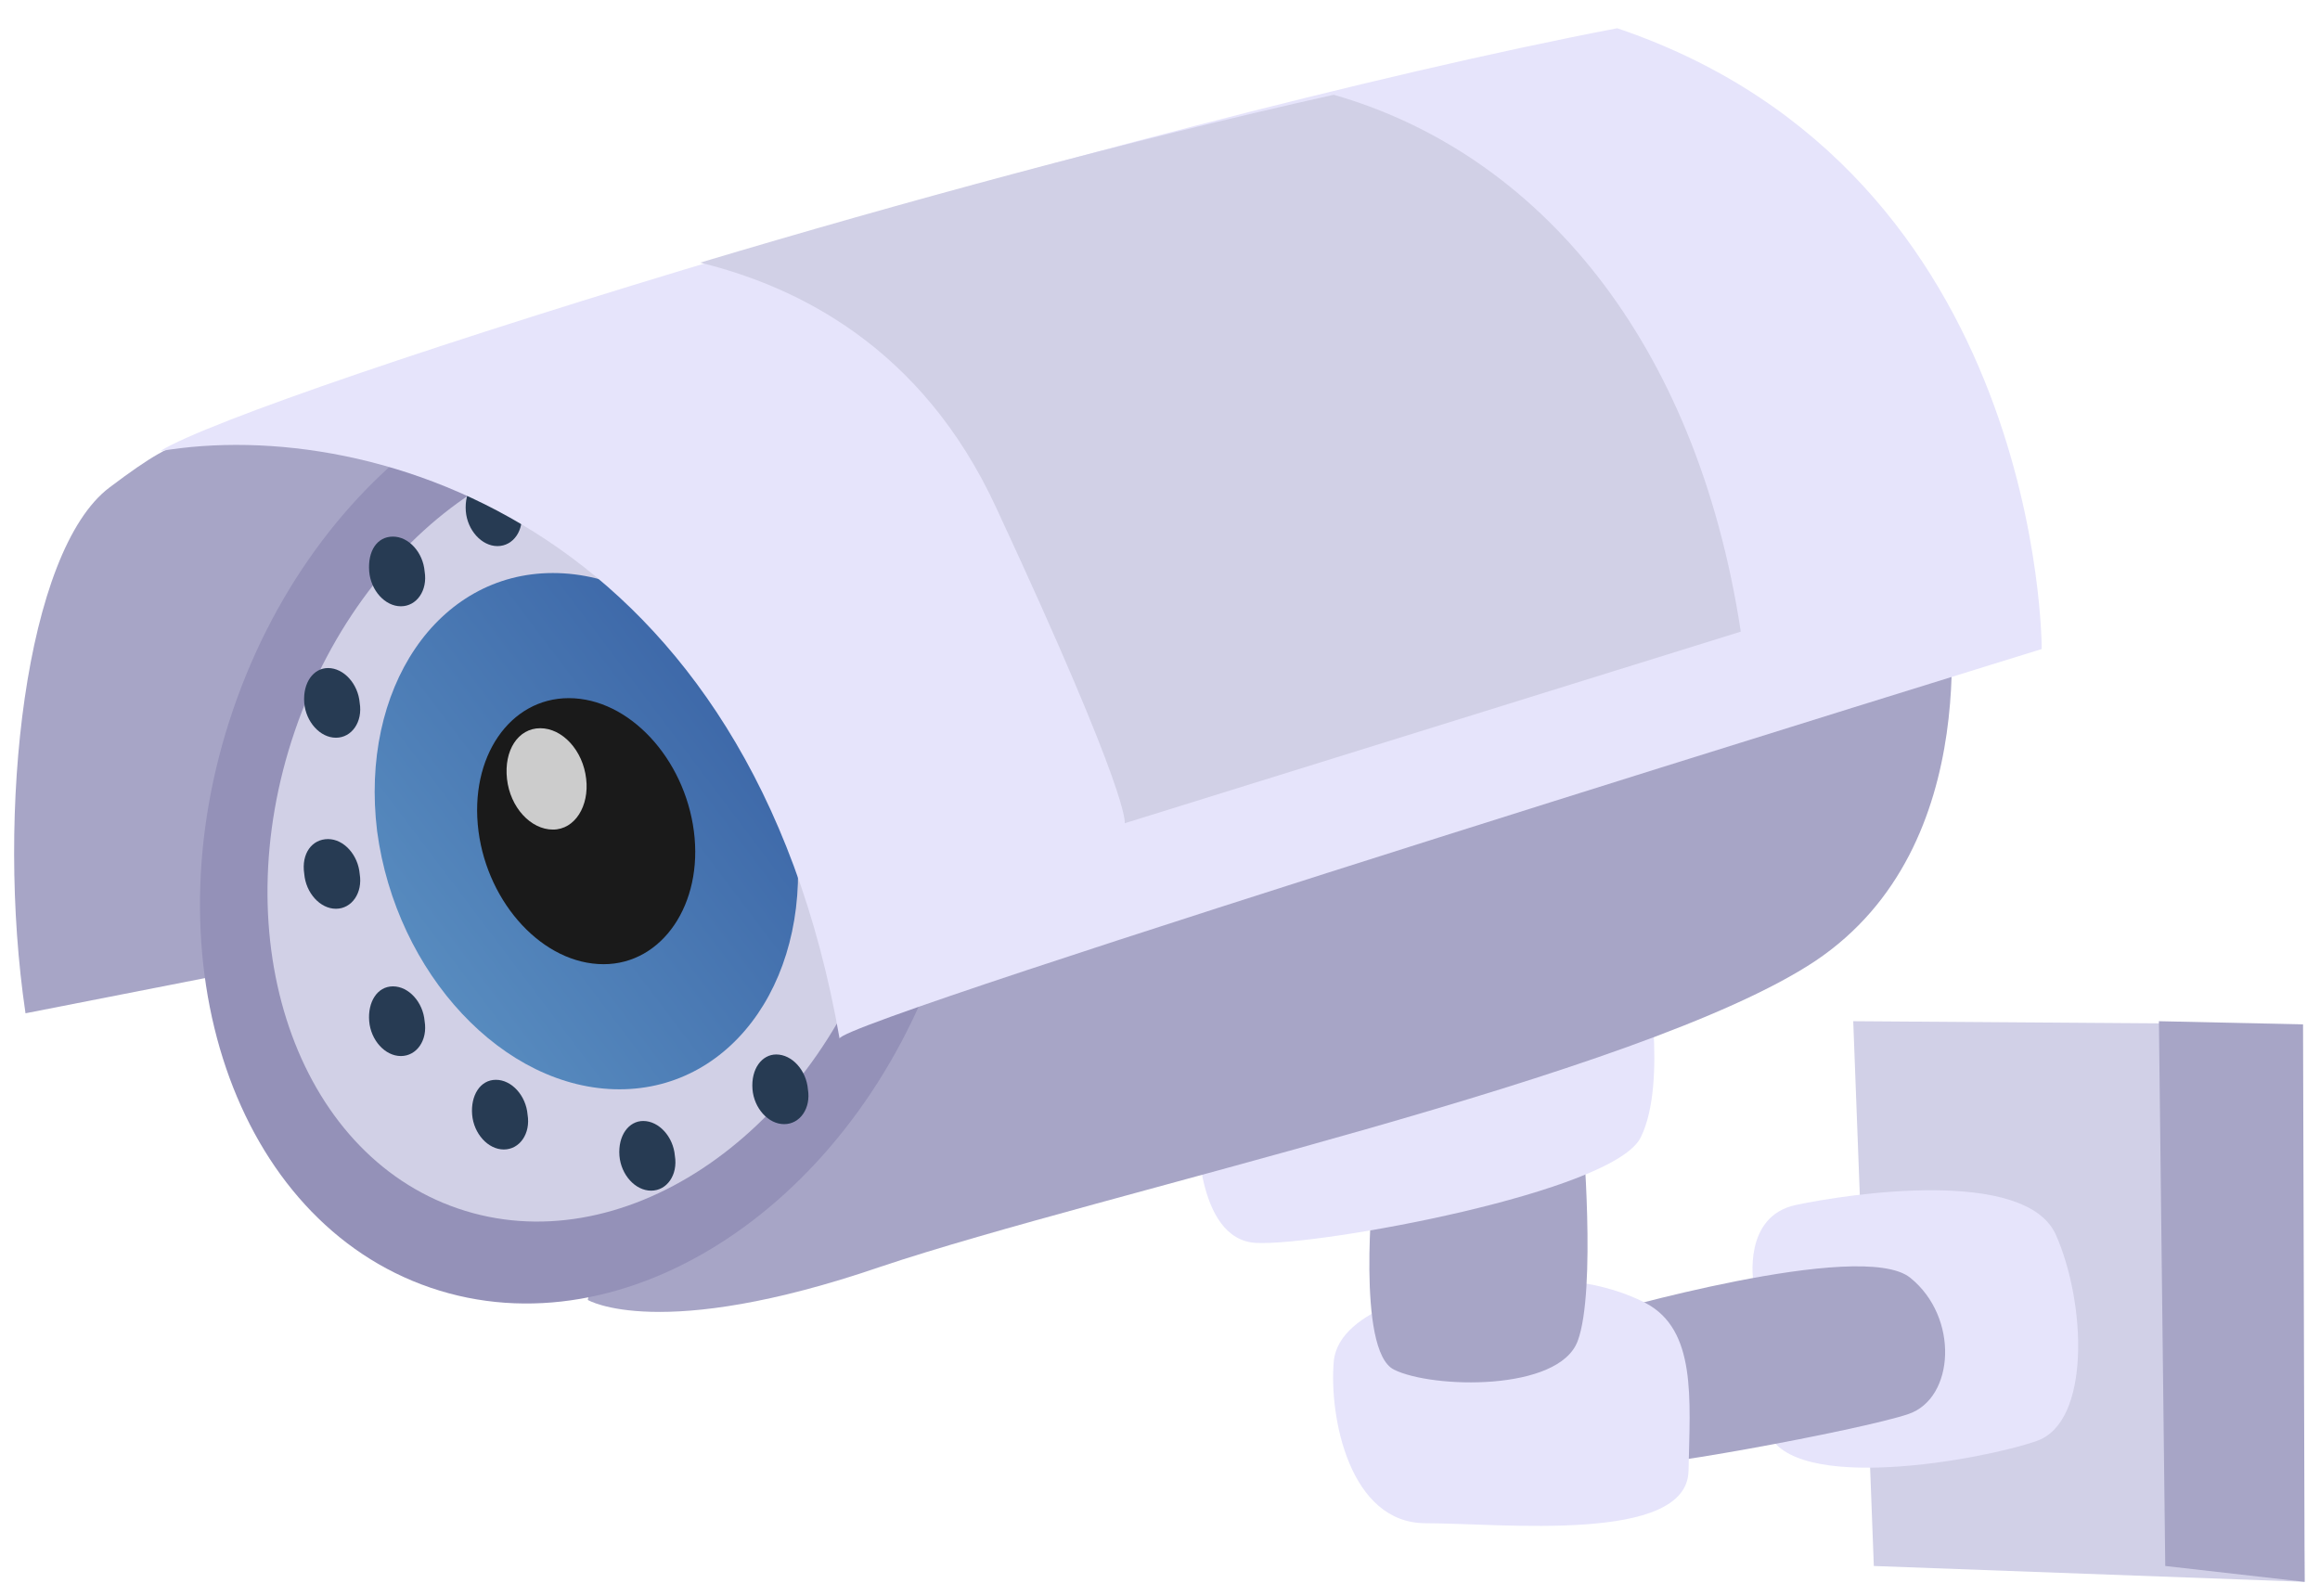 <svg width="657" height="452" viewBox="0 0 657 452" fill="none" xmlns="http://www.w3.org/2000/svg">
<g filter="url(#filter0_d_219_184)">
<path d="M524.818 281.223L530.649 435.515L652.647 440L650.853 282.12L524.818 281.223Z" fill="#D1D0E7"/>
<path d="M611.382 281.223L613.177 435.515L652.646 440L652.198 282.12L611.382 281.223Z" fill="#A7A5C6"/>
<path d="M496.561 355.229C496.561 355.229 493.422 336.391 508.671 333.252C523.473 330.112 573.707 322.487 582.229 341.774C590.75 361.06 592.096 394.699 576.846 400.081C561.597 405.464 507.326 415.331 500.598 397.39C493.87 379.449 496.561 355.229 496.561 355.229Z" fill="#E6E4FB"/>
<path d="M453.054 364.199C453.054 364.199 527.061 342.67 540.965 353.883C554.869 365.097 553.523 387.971 540.516 392.456C527.509 396.942 459.782 409.5 458.885 406.809C457.54 403.669 453.054 364.199 453.054 364.199Z" fill="#A7A5C6"/>
<path d="M409.099 357.024C409.099 357.024 379.048 361.957 377.703 377.656C376.357 393.354 382.187 423.405 403.716 423.405C425.245 423.405 477.723 429.236 478.171 408.604C478.62 387.972 480.414 368.685 466.061 361.06C452.157 353.884 432.423 352.09 409.099 357.024Z" fill="#E6E4FB"/>
<path d="M388.917 327.42C388.917 327.42 383.982 374.515 394.746 379.897C405.511 385.28 441.393 386.177 446.776 371.824C452.158 357.471 448.121 311.722 448.121 311.722L388.917 327.42Z" fill="#A7A5C6"/>
<path d="M85.716 110.337C52.077 118.41 54.768 112.131 30.996 130.072C7.224 148.013 -1.298 221.57 7.224 278.981C78.091 265.077 144.023 252.518 143.575 249.379C143.126 246.239 141.332 115.271 141.332 115.271C141.332 115.271 111.73 108.991 85.716 110.337Z" fill="#A7A5C6"/>
<path d="M339.13 310.377C339.13 310.377 338.233 343.119 355.725 344.016C373.217 344.913 457.54 329.663 464.716 313.965C472.341 298.267 466.062 265.076 466.062 265.076L339.13 310.377Z" fill="#E6E4FB"/>
<path d="M166.449 360.163C166.449 360.163 186.632 372.274 249.425 350.745C312.218 329.664 464.716 296.922 514.053 264.18C562.942 231.438 552.177 162.365 550.832 152.049C385.327 194.21 190.221 251.173 190.221 251.173L166.449 360.163Z" fill="#A7A5C6"/>
<path d="M66.007 192.996C90.455 121.508 155.117 78.892 210.431 97.81C265.746 116.727 290.768 190.015 266.32 261.503C241.871 332.99 177.21 375.606 121.895 356.689C66.58 337.771 41.558 264.483 66.007 192.996Z" fill="#9491B8"/>
<path d="M83.493 199.014C103.693 139.949 157.12 104.738 202.826 120.37C248.531 136.001 269.206 196.555 249.006 255.62C228.806 314.685 175.379 349.895 129.674 334.264C83.969 318.632 63.293 258.079 83.493 199.014Z" fill="#D1D0E6"/>
<path d="M138.641 126.931C143.126 126.931 147.163 131.416 147.611 136.799C148.508 142.181 145.368 146.666 140.883 146.666C136.398 146.666 132.361 142.181 131.913 136.799C131.464 130.968 134.604 126.931 138.641 126.931Z" fill="#273B53"/>
<path d="M156.582 154.292C189.324 154.292 219.823 187.034 225.206 227.401C230.588 267.768 208.161 300.51 175.419 300.51C142.677 300.51 112.177 267.768 106.795 227.401C101.861 187.034 123.839 154.292 156.582 154.292Z" fill="url(#paint0_linear_219_184)"/>
<path d="M45.348 119.755C106.347 109.439 212.646 142.182 237.763 286.157C236.866 281.223 578.192 175.821 578.192 175.821C578.192 175.821 578.641 40.816 457.988 0C317.601 26.911 72.259 103.16 45.348 119.755Z" fill="#E6E4FB"/>
<path d="M377.703 18.839C319.395 31.846 255.256 49.338 198.294 66.382C225.654 73.11 261.087 90.154 282.167 135.903C320.74 218.88 318.497 225.159 318.497 225.159L492.973 170.888C480.414 88.36 435.562 35.434 377.703 18.839Z" fill="#D1D0E6"/>
<path d="M161.067 189.725C178.11 189.725 193.808 206.769 196.499 227.401C199.191 248.033 187.529 265.077 170.934 265.077C153.89 265.077 138.192 248.033 135.501 227.401C132.81 206.321 144.471 189.725 161.067 189.725Z" fill="#1A1A1A"/>
<path d="M152.993 198.247C159.273 198.247 165.103 204.526 166 212.6C166.897 220.225 162.861 226.952 156.582 226.952C150.302 226.952 144.471 220.673 143.574 212.6C142.677 204.526 146.714 198.247 152.993 198.247Z" fill="#CCCCCC"/>
<path d="M92.892 229.643C97.377 229.643 101.413 234.128 101.862 239.511C102.759 244.893 99.619 249.378 95.134 249.378C90.649 249.378 86.612 244.893 86.164 239.511C85.267 233.68 88.406 229.643 92.892 229.643Z" fill="#273B53"/>
<path d="M111.28 271.355C115.766 271.355 119.802 275.841 120.251 281.223C121.148 286.605 118.008 291.091 113.523 291.091C109.038 291.091 105.001 286.605 104.553 281.223C104.104 275.841 106.795 271.355 111.28 271.355Z" fill="#273B53"/>
<path d="M140.435 297.819C144.92 297.819 148.957 302.304 149.405 307.687C150.302 313.069 147.162 317.554 142.677 317.554C138.192 317.554 134.155 313.069 133.707 307.687C133.258 302.304 135.949 297.819 140.435 297.819Z" fill="#273B53"/>
<path d="M182.147 309.481C186.632 309.481 190.669 313.966 191.118 319.349C192.015 324.731 188.875 329.216 184.39 329.216C179.905 329.216 175.868 324.731 175.419 319.349C174.971 313.518 178.11 309.481 182.147 309.481Z" fill="#273B53"/>
<path d="M219.822 290.643C224.308 290.643 228.344 295.128 228.793 300.51C229.69 305.892 226.55 310.378 222.065 310.378C217.58 310.378 213.543 305.892 213.095 300.51C212.646 294.679 215.786 290.643 219.822 290.643Z" fill="#273B53"/>
<path d="M92.891 181.203C97.377 181.203 101.413 185.688 101.862 191.07C102.759 196.452 99.619 200.937 95.134 200.937C90.649 200.937 86.612 196.452 86.164 191.07C85.715 185.239 88.855 181.203 92.891 181.203Z" fill="#273B53"/>
<path d="M111.28 143.976C115.766 143.976 119.802 148.461 120.251 153.843C121.148 159.225 118.008 163.711 113.523 163.711C109.038 163.711 105.001 159.225 104.553 153.843C104.104 148.012 106.795 143.976 111.28 143.976Z" fill="#273B53"/>
</g>
<defs>
<filter id="filter0_d_219_184" x="0" y="0" width="656.647" height="452" filterUnits="userSpaceOnUse" color-interpolation-filters="sRGB">
<feFlood flood-opacity="0" result="BackgroundImageFix"/>
<feColorMatrix in="SourceAlpha" type="matrix" values="0 0 0 0 0 0 0 0 0 0 0 0 0 0 0 0 0 0 127 0" result="hardAlpha"/>
<feOffset dy="8"/>
<feGaussianBlur stdDeviation="2"/>
<feComposite in2="hardAlpha" operator="out"/>
<feColorMatrix type="matrix" values="0 0 0 0 0 0 0 0 0 0 0 0 0 0 0 0 0 0 0.25 0"/>
<feBlend mode="normal" in2="BackgroundImageFix" result="effect1_dropShadow_219_184"/>
<feBlend mode="normal" in="SourceGraphic" in2="effect1_dropShadow_219_184" result="shape"/>
</filter>
<linearGradient id="paint0_linear_219_184" x1="236.5" y1="176.5" x2="106" y2="275" gradientUnits="userSpaceOnUse">
<stop stop-color="#365EA2"/>
<stop offset="1" stop-color="#5B90C2"/>
</linearGradient>
</defs>
</svg>
